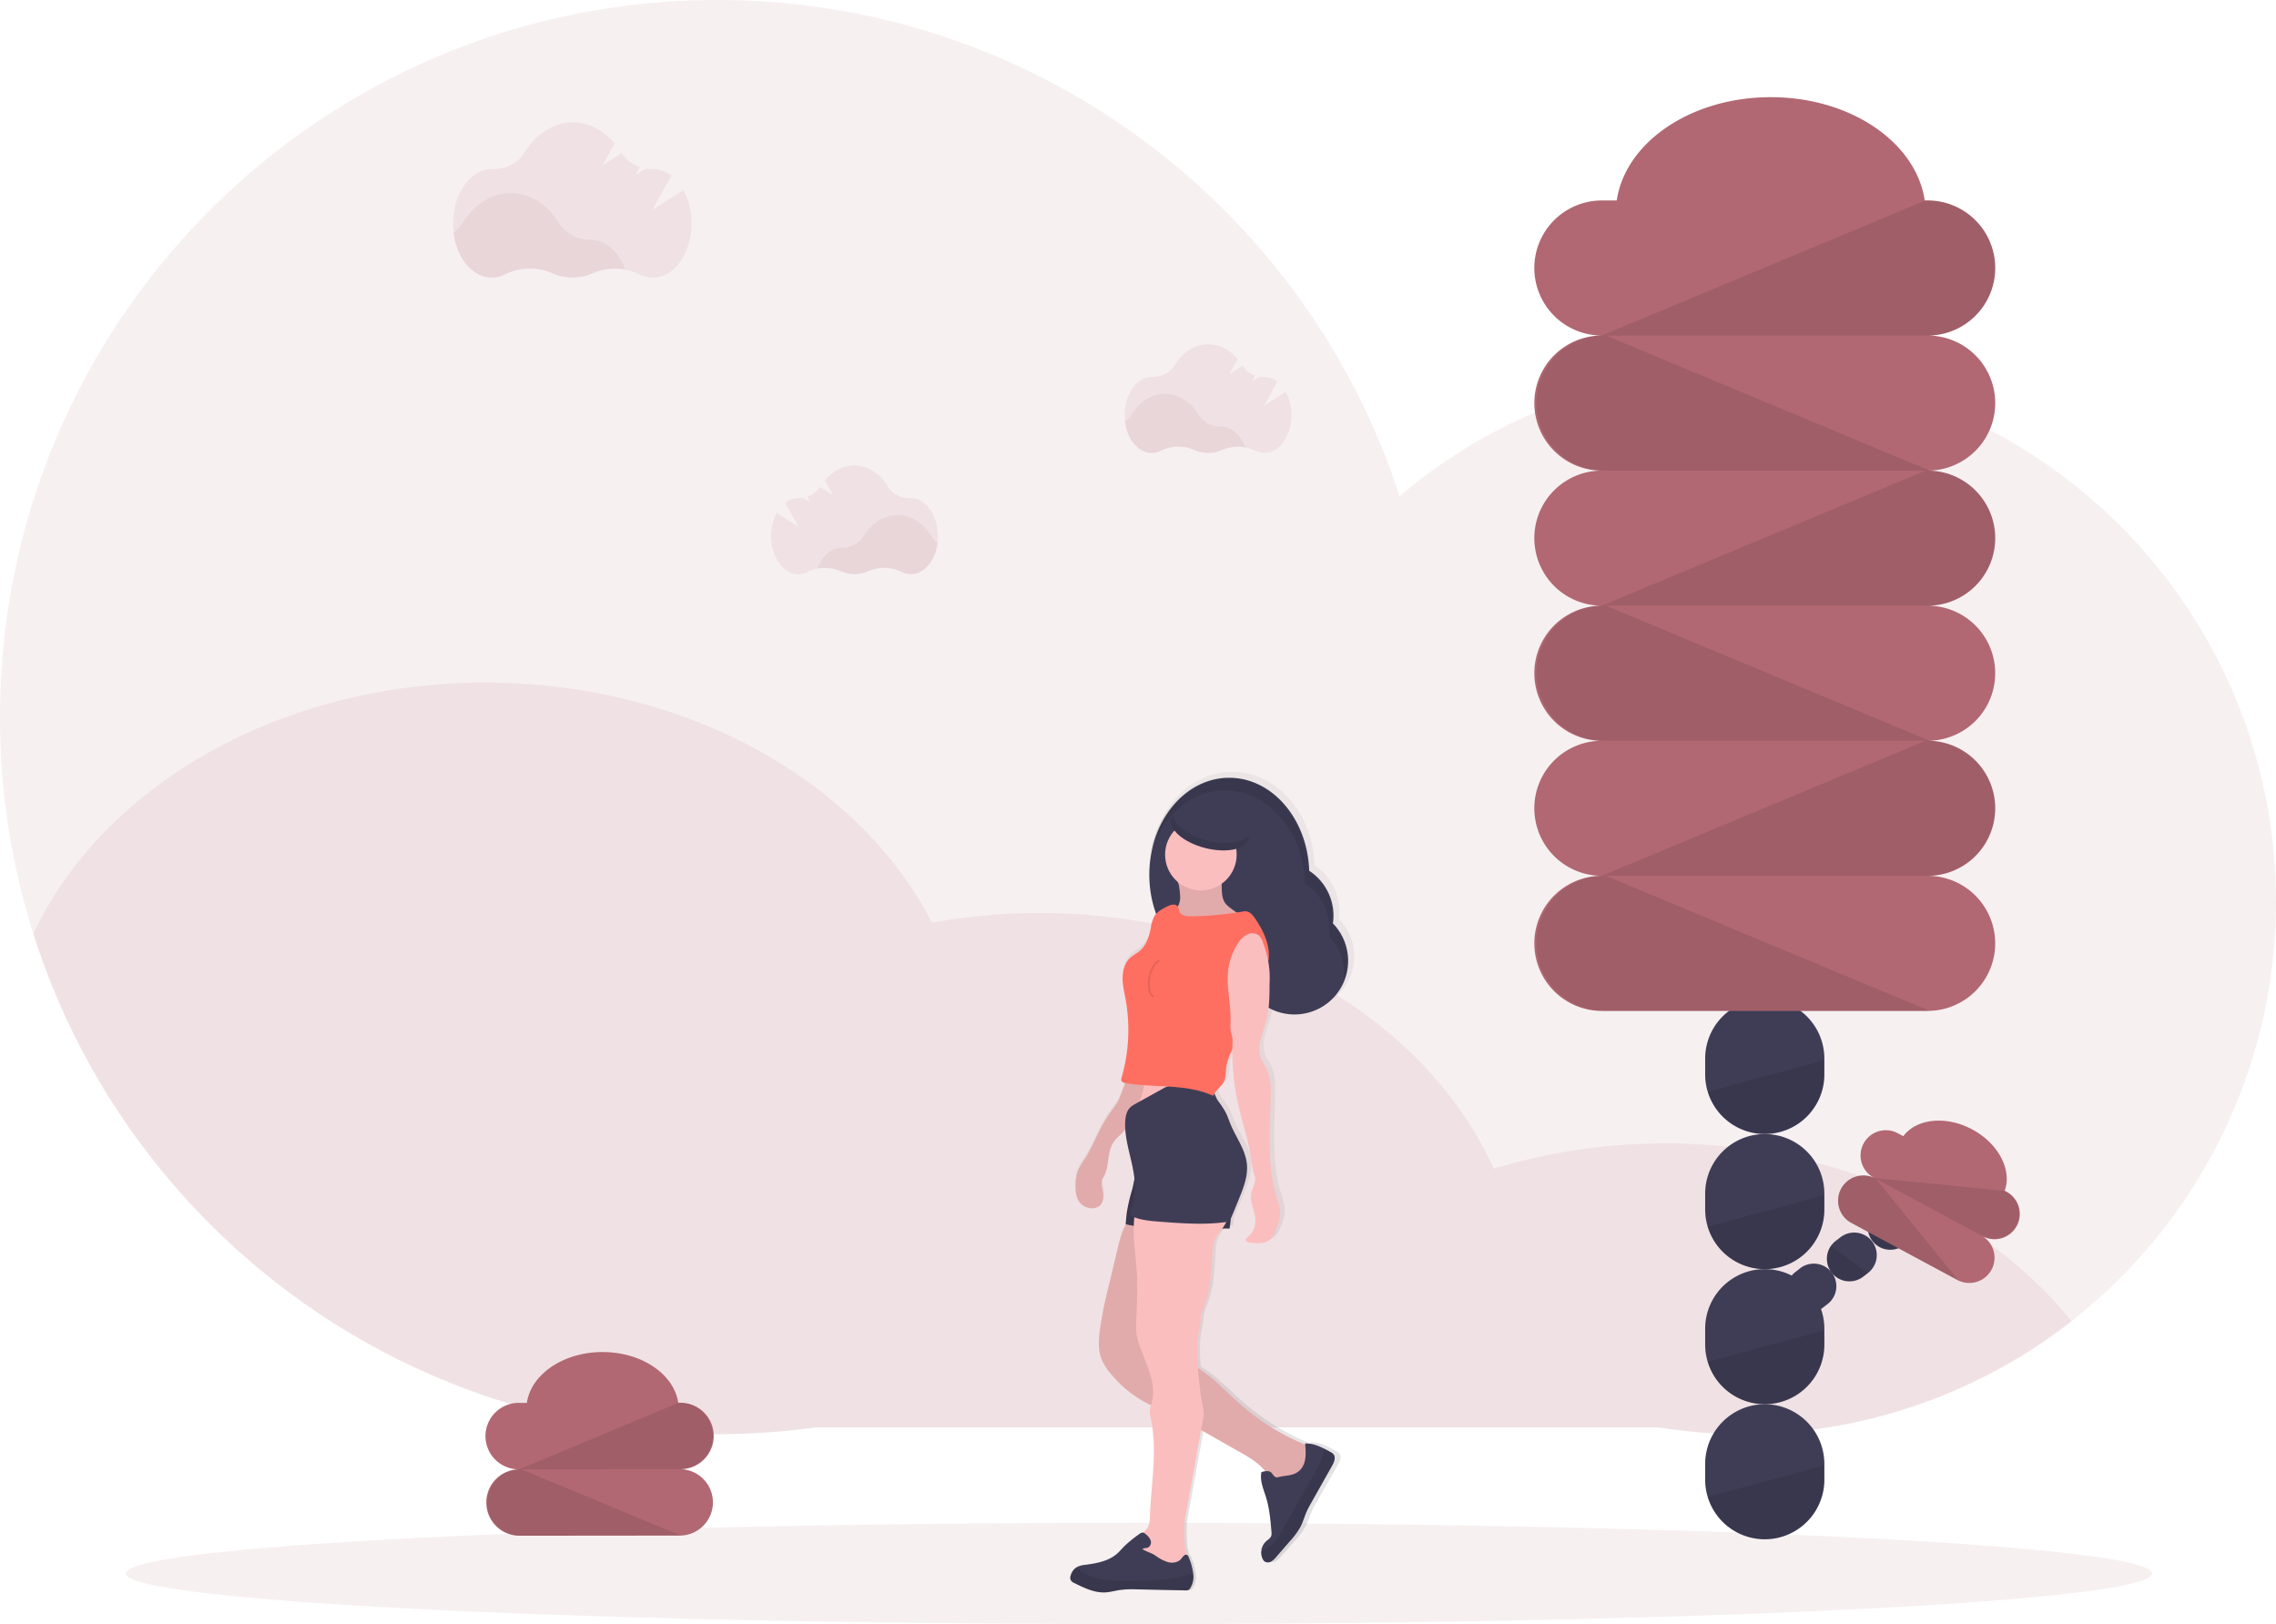 <svg id="a6f2a3fe-ee7b-4c46-9096-1e4866052bb7" data-name="Layer 1" xmlns="http://www.w3.org/2000/svg" xmlns:xlink="http://www.w3.org/1999/xlink" width="1145.7" height="817.62" viewBox="0 0 1145.7 817.62"><defs><linearGradient id="f537df86-fe7c-46a4-b2c3-f27b90264000" x1="625" y1="842.81" x2="625" y2="429.81" gradientTransform="matrix(-1, 0, 0, 1, 1262.36, 0)" gradientUnits="userSpaceOnUse"><stop offset="0" stop-color="gray" stop-opacity="0.25"/><stop offset="0.54" stop-color="gray" stop-opacity="0.12"/><stop offset="1" stop-color="gray" stop-opacity="0.1"/></linearGradient></defs><title>hiking</title><path d="M1172.85,495.29A268.06,268.06,0,0,1,862.36,759.81H437.65a364.06,364.06,0,0,1-49.5,3.38c-161.35,0-298-105.86-344.22-251.91A360.77,360.77,0,0,1,27.15,402.19c0-199.38,161.63-361,361-361C548.72,41.19,684.78,146,731.67,291A266.84,266.84,0,0,1,905,227.39C1052.91,227.39,1172.85,347.33,1172.85,495.29Z" transform="translate(-27.15 -41.19)" fill="#b16873" opacity="0.1"/><path d="M1069.94,706.36a268.31,268.31,0,0,1-207.58,53.45H437.65a364.06,364.06,0,0,1-49.5,3.38c-161.35,0-298-105.86-344.22-251.91C78.5,437.39,167.34,384.81,271.5,384.81c101.5,0,188.45,49.94,224.81,120.87a301.82,301.82,0,0,1,54.19-4.87c105.2,0,194.77,53.65,228.59,128.71a295.63,295.63,0,0,1,86.41-12.71C951.3,616.81,1026.71,652.49,1069.94,706.36Z" transform="translate(-27.15 -41.19)" fill="#b16873" opacity="0.1"/><ellipse cx="573.35" cy="792.12" rx="510" ry="25.5" fill="#b16873" opacity="0.1"/><path d="M566.07,834.19a7.37,7.37,0,0,1,2.75-3.94c.16-.11.33-.21.5-.31a12.33,12.33,0,0,1,4.42-1.13c5.74-.74,11.77-1.85,16.13-5.61,1.25-1.09,2.32-2.36,3.48-3.53a62.08,62.08,0,0,1,7.93-6.41,2.84,2.84,0,0,1,2.06-.76,10,10,0,0,0,2.63-3.15,12.08,12.08,0,0,0,.86-4.89c.58-17,4.19-34.48.18-51a9.94,9.94,0,0,1,.34-5.61c-.81-.37-1.62-.75-2.41-1.16a59.49,59.49,0,0,1-17.78-14.25,27.69,27.69,0,0,1-5.41-8.53c-1.51-4.24-1.29-8.88-.75-13.34a204.17,204.17,0,0,1,4.71-23.33l4.59-19c1-4.18,2.11-8.47,4.33-12.12l-.21,0c.15-2.11.31-4.22.62-6.31a89,89,0,0,1,2.7-11.25c.4-1.4.71-3.35,1.17-5.23-.83-8.53-4.15-16.81-4.71-25.31-.18.24-.35.48-.54.72-1.38,1.72-3.28,3-4.68,4.67-2.62,3.18-3.21,7.48-3.76,11.53a18.83,18.83,0,0,1-1.55,6.12,20.12,20.12,0,0,0-1.27,2.49c-.58,1.73-.15,3.61.2,5.41.5,2.56.68,5.54-1.16,7.41a5.89,5.89,0,0,1-3.68,1.57,8.19,8.19,0,0,1-7-3.09c-1.89-2.45-2.16-5.74-2.08-8.81a20.59,20.59,0,0,1,1.12-6.8,35.54,35.54,0,0,1,3.83-6.5c2.68-4.14,4.65-8.67,6.86-13.07a74.64,74.64,0,0,1,6.09-10.31c1.25-1.74,2.61-3.41,3.73-5.22.37-.6,2.2-5.07,3.91-9.54-.88-.18-1.79-.54-2-1.36a2.62,2.62,0,0,1,.15-1.43,86.23,86.23,0,0,0,2.05-39.75c-.66-3.58-1.55-7.15-1.54-10.78s1-7.45,3.67-10c1.64-1.57,3.78-2.56,5.48-4.06,3.28-2.9,4.58-7.35,5.42-11.61a16.55,16.55,0,0,1,1.83-5.71,8.68,8.68,0,0,1,.88-1.12,57,57,0,0,1-3.54-19.91,58.13,58.13,0,0,1,2-15.1c-.54,1.34-1,2.71-1.49,4.11,4.18-21.82,20.55-38.1,40.1-38.1h.54c22.17,0,40.25,20.93,41.11,47.14A27,27,0,0,1,701,503.64a26.88,26.88,0,0,1,7.87,19,27.42,27.42,0,0,1-27.61,27.22,27.76,27.76,0,0,1-13.31-3.4,44.56,44.56,0,0,1-1.21,6.68c-.92,3.48-2.34,6.84-3.05,10.37s-.62,7.41,1.3,10.47a26.64,26.64,0,0,1,3.45,7.7,37,37,0,0,1,.61,10c-.09,3.06-.17,6.11-.26,9.17-.34,12-.67,24,1.76,35.78,1.1,5.34,3.88,10.41,3.25,15.83a22.65,22.65,0,0,1-1.7,5.7c-1,2.62-2.3,5.44-4.84,6.71a9.82,9.82,0,0,1-3.94.85,27.41,27.41,0,0,1-5-.22c-1-.14-2.35-.81-2-1.77a2,2,0,0,1,.72-.79,11.05,11.05,0,0,0,4.2-8.61c0-4.74-3.15-9.31-2.18-14,.61-2.88,2.77-5.67,1.86-8.47-2-6.33-2.3-13.12-4-19.54-.57-2.09-1.14-4.19-1.72-6.28-1-3.74-2-7.49-2.87-11.27a121.18,121.18,0,0,1-2.88-27.51,30.12,30.12,0,0,0-3.27,9.56c-.3,2.43-.14,5-1.28,7.17s-3.4,3.76-4.75,5.85a33.63,33.63,0,0,0,1.89,3.69,51.24,51.24,0,0,1,3.87,5.72c1,2,1.7,4.06,2.55,6.09,2.85,6.82,7.74,13,8.45,20.35.58,5.91-1.66,11.69-3.93,17.18q-2,4.92-4.15,9.8c-.09.21-.19.44-.3.65-.17,1.67-.39,3.33-.61,5l-3.67,0c-1.5,2-3.17,4-4.07,6.33a20.38,20.38,0,0,0-1,5.59c-.73,9-.59,18.23-4,26.6-1,2.49-2,5-2.1,7.53a29.34,29.34,0,0,1-1,6.24,31.57,31.57,0,0,0-.8,6.72,107.84,107.84,0,0,0,.3,11.65c8,5,14.66,12.22,21.86,18.47a120.35,120.35,0,0,0,33.35,20.47l-.06-.58c3.42-.16,6.68,1,9.78,2.59,1.09.54,2.15,1.12,3.2,1.69a5.33,5.33,0,0,1,1.55,1.1c1.4,1.63.38,4.1-.69,6q-5.34,9.35-10.68,18.68c-.82,1.44-1.65,2.89-2.33,4.4-1.16,2.57-1.9,5.3-3.2,7.8a38.64,38.64,0,0,1-5.52,7.37q-3.48,4-7,7.91a9.29,9.29,0,0,1-2.68,2.36,3.26,3.26,0,0,1-3.41-.15,3.43,3.43,0,0,1-.89-1.21,7.38,7.38,0,0,1-.72-3.61,7.69,7.69,0,0,1,2.53-5.35c1-.83,2.2-1.51,2.61-2.7a4.86,4.86,0,0,0,.12-2c-.49-5.89-1-11.84-2.76-17.48-1.32-4.22-3.37-8.56-2.39-12.87a12.09,12.09,0,0,1,2-.43,29.35,29.35,0,0,0-2.18-2.28c-3.54-3.32-7.85-5.73-12.11-8.1l-18.8-10.48q-1.3,7.22-2.63,14.41c-.31,1.66-.61,3.32-.91,5q-2.11,11.55-4.22,23.08a48.62,48.62,0,0,0-.82,5.61c-.12,1.86-.05,3.72,0,5.57a41.43,41.43,0,0,0,.37,6.21,26.27,26.27,0,0,0,.89,3.41l.14,0a2.21,2.21,0,0,1,.8,1.17,31,31,0,0,1,2.34,8.64,11,11,0,0,1-1.39,6.81,2.76,2.76,0,0,1-1.06,1.11,3.33,3.33,0,0,1-1.6.23l-24.71-.52a54.29,54.29,0,0,0-9.11.33c-2.4.36-4.76,1-7.18,1.19-5.63.34-11-2.2-16-4.67a4,4,0,0,1-2-1.54A3.21,3.21,0,0,1,566.07,834.19Z" transform="translate(-27.15 -41.19)" fill="url(#f537df86-fe7c-46a4-b2c3-f27b90264000)"/><path d="M698.13,506.07a27.75,27.75,0,0,0,.28-3.9,27,27,0,0,0-12.22-22.6c-.84-26-18.53-46.81-40.23-46.81-22.24,0-40.27,21.83-40.27,48.75s18,48.74,40.27,48.74a34.12,34.12,0,0,0,6.25-.58,27,27,0,1,0,45.92-23.6Z" transform="translate(-27.15 -41.19)" fill="#3f3d56"/><path d="M643.84,439.12c21.7,0,39.39,20.78,40.23,46.8a27,27,0,0,1,12.22,22.61,26.53,26.53,0,0,1-.28,3.9,26.93,26.93,0,0,1,7.7,18.88,28.42,28.42,0,0,1-.21,3.35,27,27,0,0,0-5.9-28.59,27.75,27.75,0,0,0,.28-3.9,27,27,0,0,0-12.22-22.6c-.84-26-18.53-46.81-40.23-46.81-19.14,0-35.16,16.17-39.25,37.84C611.93,452.2,626.62,439.12,643.84,439.12Z" transform="translate(-27.15 -41.19)" opacity="0.1"/><path d="M621.17,491.66a10.3,10.3,0,0,1-.52,4.72c-.93,2.15-3.21,4.07-2.54,6.31.43,1.45,2,2.25,3.38,2.73,6.76,2.29,14.14.93,21.27,1.24a68.34,68.34,0,0,0,7.15.25,11.42,11.42,0,0,0,6.65-2.32A57.08,57.08,0,0,1,646.1,498a11.82,11.82,0,0,1-2.1-2c-1.52-2-1.75-4.67-1.84-7.18s-.07-5,0-7.46q-7.66-.09-15.31-.07c-1.64,0-6.64-.4-7.21,1.37-.29.88.81,3.46,1,4.45C620.9,488.62,621.07,490.14,621.17,491.66Z" transform="translate(-27.15 -41.19)" fill="#fbbebe"/><path d="M621.17,491.66a10.3,10.3,0,0,1-.52,4.72c-.93,2.15-3.21,4.07-2.54,6.31.43,1.45,2,2.25,3.38,2.73,6.76,2.29,14.14.93,21.27,1.24a68.34,68.34,0,0,0,7.15.25,11.42,11.42,0,0,0,6.65-2.32A57.08,57.08,0,0,1,646.1,498a11.82,11.82,0,0,1-2.1-2c-1.52-2-1.75-4.67-1.84-7.18s-.07-5,0-7.46q-7.66-.09-15.31-.07c-1.64,0-6.64-.4-7.21,1.37-.29.88.81,3.46,1,4.45C620.9,488.62,621.07,490.14,621.17,491.66Z" transform="translate(-27.15 -41.19)" opacity="0.1"/><path d="M595.76,584.2a34.4,34.4,0,0,0,2,16.81,320.24,320.24,0,0,1,33.06-1.74,18.57,18.57,0,0,1-3.53-8.71,48.1,48.1,0,0,1,0-8.9l-21.44-.07a19.89,19.89,0,0,0-4.69.35C599,582.43,597.86,583.81,595.76,584.2Z" transform="translate(-27.15 -41.19)" fill="#fbbebe"/><path d="M589.75,596c-1.1,1.81-2.43,3.46-3.65,5.19a74.08,74.08,0,0,0-6,10.24c-2.16,4.36-4.09,8.86-6.71,13a35.44,35.44,0,0,0-3.76,6.46,20.8,20.8,0,0,0-1.09,6.75c-.08,3.05.19,6.32,2,8.75a8,8,0,0,0,6.9,3.07,5.69,5.69,0,0,0,3.6-1.56c1.8-1.85,1.62-4.82,1.14-7.36-.34-1.78-.77-3.65-.2-5.37a19,19,0,0,1,1.24-2.47,18.87,18.87,0,0,0,1.52-6.08c.54-4,1.11-8.29,3.68-11.44,1.37-1.7,3.23-2.94,4.58-4.65.71-.9,1.27-1.91,2-2.76,1.08-1.22,2.56-2.15,3.18-3.65a14.6,14.6,0,0,0,.56-3,21.67,21.67,0,0,1,1.77-4.67c2.44-5.61,3.1-11.82,3.72-17.91a25.26,25.26,0,0,1-7.69-1.52C597.33,577.17,590.5,594.72,589.75,596Z" transform="translate(-27.15 -41.19)" fill="#fbbebe"/><path d="M589.75,596c-1.1,1.81-2.43,3.46-3.65,5.19a74.08,74.08,0,0,0-6,10.24c-2.16,4.36-4.09,8.86-6.71,13a35.44,35.44,0,0,0-3.76,6.46,20.8,20.8,0,0,0-1.09,6.75c-.08,3.05.19,6.32,2,8.75a8,8,0,0,0,6.9,3.07,5.69,5.69,0,0,0,3.6-1.56c1.8-1.85,1.62-4.82,1.14-7.36-.34-1.78-.77-3.65-.2-5.37a19,19,0,0,1,1.24-2.47,18.87,18.87,0,0,0,1.52-6.08c.54-4,1.11-8.29,3.68-11.44,1.37-1.7,3.23-2.94,4.58-4.65.71-.9,1.27-1.91,2-2.76,1.08-1.22,2.56-2.15,3.18-3.65a14.6,14.6,0,0,0,.56-3,21.67,21.67,0,0,1,1.77-4.67c2.44-5.61,3.1-11.82,3.72-17.91a25.26,25.26,0,0,1-7.69-1.52C597.33,577.17,590.5,594.72,589.75,596Z" transform="translate(-27.15 -41.19)" opacity="0.1"/><circle cx="604.5" cy="430.25" r="18.01" fill="#fbbebe"/><path d="M595.73,655.09c-3.39,4-4.72,9.36-5.94,14.48l-4.5,18.82a205.49,205.49,0,0,0-4.61,23.17c-.53,4.43-.75,9,.73,13.25a27.46,27.46,0,0,0,5.3,8.47,58.45,58.45,0,0,0,17.4,14.15c3.53,1.83,7.26,3.23,10.88,4.86,5.41,2.43,10.58,5.35,15.75,8.27l19.42,11c4.17,2.36,8.38,4.75,11.85,8.05a29.25,29.25,0,0,1,7.26,11,5.49,5.49,0,0,0,1.71,2.83c1.1.76,2.6.51,3.88.12a22.68,22.68,0,0,0,15.49-22.7,117.61,117.61,0,0,1-38.81-22.69c-8.67-7.63-16.49-16.73-27.07-21.37-4.62-2-10.18-3.57-12.34-8.14A16.68,16.68,0,0,1,611,712c-.19-6.27-.38-12.61.82-18.77,1-5.2,3-10.17,4.47-15.26,3-10.19,4-20.84,5-31.42a176.82,176.82,0,0,0-20.83-1.23,2.37,2.37,0,0,0-1.72.46,2.51,2.51,0,0,0-.53,1.37C597.66,649.87,597.53,653,595.73,655.09Z" transform="translate(-27.15 -41.19)" fill="#fbbebe"/><path d="M595.73,655.09c-3.39,4-4.72,9.36-5.94,14.48l-4.5,18.82a205.49,205.49,0,0,0-4.61,23.17c-.53,4.43-.75,9,.73,13.25a27.46,27.46,0,0,0,5.3,8.47,58.45,58.45,0,0,0,17.4,14.15c3.53,1.83,7.26,3.23,10.88,4.86,5.41,2.43,10.58,5.35,15.75,8.27l19.42,11c4.17,2.36,8.38,4.75,11.85,8.05a29.25,29.25,0,0,1,7.26,11,5.49,5.49,0,0,0,1.71,2.83c1.1.76,2.6.51,3.88.12a22.68,22.68,0,0,0,15.49-22.7,117.61,117.61,0,0,1-38.81-22.69c-8.67-7.63-16.49-16.73-27.07-21.37-4.62-2-10.18-3.57-12.34-8.14A16.68,16.68,0,0,1,611,712c-.19-6.27-.38-12.61.82-18.77,1-5.2,3-10.17,4.47-15.26,3-10.19,4-20.84,5-31.42a176.82,176.82,0,0,0-20.83-1.23,2.37,2.37,0,0,0-1.72.46,2.51,2.51,0,0,0-.53,1.37C597.66,649.87,597.53,653,595.73,655.09Z" transform="translate(-27.15 -41.19)" opacity="0.1"/><path d="M697.67,779.16l-10.45,18.55c-.81,1.43-1.62,2.87-2.29,4.37-1.13,2.55-1.85,5.26-3.13,7.74a38.54,38.54,0,0,1-5.4,7.32L669.58,825a9.18,9.18,0,0,1-2.63,2.34,3.14,3.14,0,0,1-3.34-.15,3.64,3.64,0,0,1-.87-1.21,7.32,7.32,0,0,1-.7-3.58,7.69,7.69,0,0,1,2.48-5.31c.94-.82,2.15-1.5,2.55-2.68a5,5,0,0,0,.12-2c-.49-5.85-1-11.75-2.71-17.35-1.29-4.19-3.29-8.5-2.33-12.78,1.82-.55,4.19-.93,5.28.63,2.12,3,2.25,1.9,5.52,1.44s6.34-.66,8.73-3.22c3.18-3.38,2.91-8.62,2.44-13.23,3.35-.16,6.54,1.05,9.57,2.57,1.07.54,2.11,1.11,3.14,1.68a5.16,5.16,0,0,1,1.52,1.09C699.72,774.86,698.72,777.31,697.67,779.16Z" transform="translate(-27.15 -41.19)" fill="#3f3d56"/><path d="M597.07,640.06a86.27,86.27,0,0,0-2.64,11.17c-.31,2.08-.46,4.18-.62,6.27,7.11,1.69,14.49,1.77,21.8,1.85l30.47.33a65.51,65.51,0,0,0,.83-12.42c-.43-6.83-3-13.5-2.57-20.33a188.56,188.56,0,0,0-25.3-2.76,11.79,11.79,0,0,0-4.59.44c-1.38.5-2.53,1.49-3.86,2.12-3,1.42-7.46.72-10,3C598.28,631.86,597.89,637.14,597.07,640.06Z" transform="translate(-27.15 -41.19)" fill="#3f3d56"/><path d="M597.07,640.06a86.27,86.27,0,0,0-2.64,11.17c-.31,2.08-.46,4.18-.62,6.27,7.11,1.69,14.49,1.77,21.8,1.85l30.47.33a65.51,65.51,0,0,0,.83-12.42c-.43-6.83-3-13.5-2.57-20.33a188.56,188.56,0,0,0-25.3-2.76,11.79,11.79,0,0,0-4.59.44c-1.38.5-2.53,1.49-3.86,2.12-3,1.42-7.46.72-10,3C598.28,631.86,597.89,637.14,597.07,640.06Z" transform="translate(-27.15 -41.19)" opacity="0.1"/><path d="M598.8,650.14c-2.3,10.84.13,22.05.7,33.12.4,7.92-.16,15.86-.39,23.79a33.05,33.05,0,0,0,.31,6.82,34.42,34.42,0,0,0,1.81,5.85L604,727c2.57,6.86,5.19,14.21,2.57,21.36a10,10,0,0,0-.4,5.77c3.92,16.39.39,33.79-.17,50.63a12.23,12.23,0,0,1-.85,4.85c-1.4,3-4.85,4.4-6.66,7.13-2.2,3.31-1.41,8,1.18,11s6.62,4.49,10.58,4.82c4.95.41,9.91-.79,14.77-1.58l.54-.52c.61-3.37-1.24-6.49-1.82-9.94a42.33,42.33,0,0,1-.37-6.17c0-1.84-.1-3.69,0-5.53a52.57,52.57,0,0,1,.79-5.57l4.14-22.92.89-4.94,3.71-20.58c.7-3.89-1-8.24-1.46-12.16-.93-8.13-1.86-16.3-1.59-24.47a32.34,32.34,0,0,1,.79-6.67,29.59,29.59,0,0,0,.93-6.2c.06-2.52,1.07-5,2.06-7.48,3.29-8.31,3.16-17.5,3.87-26.41a20.45,20.45,0,0,1,1-5.55c1-2.72,3.08-4.9,4.7-7.31s2.85-5.42,1.94-8.18c-1.47-4.41-7.45-5.82-11.09-7.11a31.16,31.16,0,0,0-19.37-.65A66.76,66.76,0,0,0,598.8,650.14Z" transform="translate(-27.15 -41.19)" fill="#fbbebe"/><path d="M626.42,840.51a2.65,2.65,0,0,1-1,1.1,3.37,3.37,0,0,1-1.58.23l-24.18-.52a52.06,52.06,0,0,0-8.92.33c-2.35.35-4.65,1-7,1.18-5.5.34-10.73-2.18-15.67-4.64a4,4,0,0,1-1.92-1.53,3.2,3.2,0,0,1,0-2.36,7.19,7.19,0,0,1,2.69-3.91,5,5,0,0,1,.49-.31,11.85,11.85,0,0,1,4.32-1.12c5.62-.74,11.53-1.84,15.79-5.58,1.23-1.07,2.27-2.33,3.41-3.5a59.28,59.28,0,0,1,7.76-6.36,2.73,2.73,0,0,1,2-.76,2.55,2.55,0,0,1,1.11.64,7.67,7.67,0,0,1,2.63,3.25,3,3,0,0,1-1.3,3.63c-1,.39-2,.19-2.82.73,1.74,1.26,4.43,1.89,6.39,3.2a21.73,21.73,0,0,0,6.43,3.4c2.36.61,5.17.19,6.71-1.7.83-1,1.88-2.57,3-1.9a2.14,2.14,0,0,1,.79,1.15,31.12,31.12,0,0,1,2.29,8.59A11,11,0,0,1,626.42,840.51Z" transform="translate(-27.15 -41.19)" fill="#3f3d56"/><path d="M619.91,587.35a16,16,0,0,0-4.15.46,17.68,17.68,0,0,0-3.7,1.7l-13.25,7.34a12.36,12.36,0,0,0-2.69,1.82c-1.91,1.83-2.46,4.66-2.57,7.31-.45,10.3,4.2,20.18,4.79,30.48a39.12,39.12,0,0,1-1.64,13.6c-.33,1.09-.66,2.42.14,3.24a3,3,0,0,0,1,.6c4.19,1.63,8.76,2,13.24,2.33,11,.84,22.06,1.68,33,.21a3.79,3.79,0,0,0,1.56-.44,4,4,0,0,0,1.33-1.92q2.07-4.85,4-9.72c2.23-5.46,4.42-11.2,3.86-17.07-.7-7.28-5.48-13.43-8.27-20.2-.84-2-1.5-4.12-2.51-6.05a50,50,0,0,0-3.78-5.68c-1.07-1.53-2.1-5-3.41-6-1.6-1.31-6.12-1.28-8.15-1.52A69,69,0,0,0,619.91,587.35Z" transform="translate(-27.15 -41.19)" fill="#3f3d56"/><path d="M697.67,779.16l-10.45,18.55c-.81,1.43-1.62,2.87-2.29,4.37-1.13,2.55-1.85,5.26-3.13,7.74a38.54,38.54,0,0,1-5.4,7.32L669.58,825a9.18,9.18,0,0,1-2.63,2.34,3.14,3.14,0,0,1-3.34-.15,3.64,3.64,0,0,1-.87-1.21,7.32,7.32,0,0,1-.7-3.58,22.83,22.83,0,0,0,6.62-4.88,33.16,33.16,0,0,0,3.86-5.79q1.4-2.47,2.81-5,7.24-12.74,14.5-25.48a28.92,28.92,0,0,0,3.86-10.83c1.07.54,2.11,1.11,3.14,1.68a5.16,5.16,0,0,1,1.52,1.09C699.72,774.86,698.72,777.31,697.67,779.16Z" transform="translate(-27.15 -41.19)" opacity="0.1"/><path d="M626.42,840.51a2.65,2.65,0,0,1-1,1.1,3.37,3.37,0,0,1-1.58.23l-24.18-.52a52.06,52.06,0,0,0-8.92.33c-2.35.35-4.65,1-7,1.18-5.5.34-10.73-2.18-15.67-4.64a4,4,0,0,1-1.92-1.53,3.2,3.2,0,0,1,0-2.36,7.19,7.19,0,0,1,2.69-3.91c.35.22.68.46,1,.69a28.54,28.54,0,0,0,11,5,56.65,56.65,0,0,0,11.86.86c9.13,0,18.33.06,27.35-1.58,1.82-.33,5.51-2,7.8-1.57A11,11,0,0,1,626.42,840.51Z" transform="translate(-27.15 -41.19)" opacity="0.1"/><path d="M653.31,500a179.66,179.66,0,0,1-26.5,2.51c-2.19,0-4.84-.22-5.81-2.18-.45-.92-.42-2.06-1.06-2.87-1.19-1.51-3.58-.76-5.3.11-2.4,1.22-4.91,2.54-6.34,4.82a16.08,16.08,0,0,0-1.79,5.67c-.84,4.23-2.11,8.65-5.32,11.53-1.66,1.49-3.75,2.46-5.35,4-2.59,2.52-3.6,6.3-3.6,9.91s.86,7.16,1.51,10.72a86.9,86.9,0,0,1-2,39.46,2.71,2.71,0,0,0-.14,1.43c.25.92,1.37,1.25,2.32,1.4,14.67,2.42,30.42.13,43.92,6.36,1.13-2.78,3.91-4.35,5.29-7,1.11-2.15,1-4.71,1.25-7.12.81-6.51,5-12.06,7.32-18.19,2.07-5.37,2.79-11.28,5.68-16.26,1-1.76,2.31-3.37,3.32-5.15a39.5,39.5,0,0,0,2.37-5.46,38.15,38.15,0,0,0,2.74-10.05c.58-7-2.67-13.69-6.51-19.53C657.82,501.87,656,499.55,653.31,500Z" transform="translate(-27.15 -41.19)" fill="#ff6f61"/><path d="M610.82,524.89c-1.68.37-2.66,2.06-3.44,3.59a19,19,0,0,0-1.32,3,17.32,17.32,0,0,0-.55,5.37,12.56,12.56,0,0,0,.36,3.41,4.52,4.52,0,0,0,2,2.7" transform="translate(-27.15 -41.19)" fill="none" stroke="#000" stroke-miterlimit="10" opacity="0.1"/><ellipse cx="636.21" cy="458.43" rx="9.94" ry="20.13" transform="translate(7.38 920.13) rotate(-75.66)" fill="#3f3d56"/><path d="M634.81,464.35c-9.58-2.45-16.66-7.89-17.17-12.8a5.32,5.32,0,0,0-.94,1.89c-1.36,5.32,6.27,11.86,17,14.62s20.61.67,22-4.65a5.22,5.22,0,0,0,.12-1.81C652.86,465.48,644.19,466.75,634.81,464.35Z" transform="translate(-27.15 -41.19)" opacity="0.1"/><path d="M645.34,530.19a31,31,0,0,1,5-14.11,12.2,12.2,0,0,1,4.54-4.4,5.62,5.62,0,0,1,6,.47,8.72,8.72,0,0,1,2.16,4,48,48,0,0,1,3.18,20.3c0,6.3-.09,12.68-1.68,18.78-.91,3.46-2.3,6.79-3,10.3s-.61,7.36,1.28,10.4a26.54,26.54,0,0,1,3.36,7.65,37.27,37.27,0,0,1,.61,9.9l-.26,9.11c-.33,11.88-.66,23.88,1.72,35.52,1.08,5.32,3.8,10.34,3.18,15.73a22.6,22.6,0,0,1-1.66,5.65c-1,2.6-2.25,5.41-4.74,6.67a9.39,9.39,0,0,1-3.85.84,26.3,26.3,0,0,1-4.94-.21c-1-.14-2.29-.81-1.95-1.77a1.94,1.94,0,0,1,.7-.78,11,11,0,0,0,4.11-8.54c0-4.72-3.08-9.25-2.13-13.87.59-2.86,2.71-5.63,1.82-8.41-2-6.28-2.26-13-4-19.4l-1.68-6.24c-1-3.72-2-7.43-2.81-11.19a122.59,122.59,0,0,1-2.7-31.68c.07-1.66-.85-3.55-1-5.2-.16-2,0-3.92,0-5.87C646.6,545.78,644.56,538.21,645.34,530.19Z" transform="translate(-27.15 -41.19)" fill="#fbbebe"/><path d="M342,176.94a28.9,28.9,0,0,0-16.77,1.83,24.71,24.71,0,0,1-20.14-.05,28.26,28.26,0,0,0-23.68.46,14.64,14.64,0,0,1-6.82,1.71c-9.6,0-17.59-9.67-19.25-22.43a18.58,18.58,0,0,0,4.8-5.18c5.63-9.07,14.35-14.89,24.14-14.89s18.4,5.75,24,14.73a18.53,18.53,0,0,0,15.95,8.76h.25C332.11,161.88,338.73,168,342,176.94Z" transform="translate(-27.15 -41.19)" fill="#b16873" opacity="0.1"/><path d="M371.2,136.89l-15.52,9.85,9.42-17.14a15.4,15.4,0,0,0-9.39-3.35h-.25a18.16,18.16,0,0,1-3.22-.23L347,129.35l2.26-4.1a18.68,18.68,0,0,1-9.2-7l-9.42,6,5.95-10.81c-5.51-6.61-12.93-10.67-21.09-10.67-9.79,0-18.51,5.83-24.14,14.9a18,18,0,0,1-16,8.6h-.53c-10.81,0-19.57,12.26-19.57,27.37S264,181,274.85,181a14.72,14.72,0,0,0,6.82-1.7,28.22,28.22,0,0,1,23.68-.47,24.71,24.71,0,0,0,20.14.05,28.29,28.29,0,0,1,23.48.45,14.65,14.65,0,0,0,6.74,1.67c10.81,0,19.57-12.25,19.57-27.37A34.76,34.76,0,0,0,371.2,136.89Z" transform="translate(-27.15 -41.19)" fill="#b16873" opacity="0.1"/><path d="M885.5,710.11v8a30,30,0,1,0,60,0v-8a30,30,0,0,0-60,0Z" transform="translate(-27.15 -41.19)" fill="#3f3d56"/><path d="M945.5,582.11v-8a30,30,0,0,0-60,0v8a29.63,29.63,0,0,0,1.29,8.67,30,30,0,0,0,58.71-8.67Z" transform="translate(-27.15 -41.19)" fill="#3f3d56"/><path d="M885.5,642.11v8a30,30,0,1,0,60,0v-8a30,30,0,0,0-60,0Z" transform="translate(-27.15 -41.19)" fill="#3f3d56"/><path d="M915.5,748.11a30.09,30.09,0,0,0-30,30v8a30,30,0,1,0,60,0v-8A30.09,30.09,0,0,0,915.5,748.11Z" transform="translate(-27.15 -41.19)" fill="#3f3d56"/><path d="M945.5,574.88v7.23a30,30,0,0,1-58.71,8.67Z" transform="translate(-27.15 -41.19)" opacity="0.1"/><path d="M945.5,642.88v7.23a30,30,0,0,1-58.71,8.67Z" transform="translate(-27.15 -41.19)" opacity="0.1"/><path d="M945.5,710.88v7.23a30,30,0,0,1-58.71,8.67Z" transform="translate(-27.15 -41.19)" opacity="0.1"/><path d="M945.5,778.88v7.23a30,30,0,0,1-58.71,8.67Z" transform="translate(-27.15 -41.19)" opacity="0.1"/><path d="M1008.13,650.62l-2.39,1.85A11.33,11.33,0,0,1,989.6,636.9a11.2,11.2,0,0,1,2.29-2.38l2.4-1.85a11.33,11.33,0,0,1,13.84,18Z" transform="translate(-27.15 -41.19)" fill="#3f3d56"/><path d="M973.94,648.36l-2.39,1.85a11.34,11.34,0,0,0,13.85,17.95l2.39-1.85a11.34,11.34,0,0,0-13.85-17.95Z" transform="translate(-27.15 -41.19)" fill="#3f3d56"/><path d="M953.6,664.06l-2.39,1.84a11.34,11.34,0,0,0,13.85,18l2.39-1.84a11.34,11.34,0,1,0-13.85-18Z" transform="translate(-27.15 -41.19)" fill="#3f3d56"/><path d="M933.26,679.75l-2.39,1.85a11.33,11.33,0,0,0,13.84,17.95l2.4-1.85a11.34,11.34,0,1,0-13.85-18Z" transform="translate(-27.15 -41.19)" fill="#3f3d56"/><path d="M1007.9,650.8l-2.16,1.67A11.33,11.33,0,0,1,989.6,636.9Z" transform="translate(-27.15 -41.19)" opacity="0.1"/><path d="M987.56,666.49l-2.16,1.67a11.33,11.33,0,0,1-16.14-15.56Z" transform="translate(-27.15 -41.19)" opacity="0.1"/><path d="M967.22,682.18l-2.16,1.67a11.33,11.33,0,0,1-16.15-15.56Z" transform="translate(-27.15 -41.19)" opacity="0.1"/><path d="M997.5,278.11a34,34,0,0,1,0,68,34,34,0,0,1,0,68,34,34,0,0,1,0,68,34,34,0,0,1,0,68h-164a34,34,0,0,1,0-68,34,34,0,0,1,0-68,34,34,0,0,1,0-68,34,34,0,0,1,0-68,34,34,0,0,1,0-68,34,34,0,0,1,0-68H841c4.31-29.25,37.36-52,77.51-52s73.2,22.75,77.51,52h1.49a34,34,0,0,1,0,68,34,34,0,0,1,0,68Z" transform="translate(-27.15 -41.19)" fill="#b16873"/><path d="M1031.5,176.11a34.1,34.1,0,0,1-34,34h-164l163-68h1A34.1,34.1,0,0,1,1031.5,176.11Z" transform="translate(-27.15 -41.19)" opacity="0.1"/><path d="M800.5,244.11a34.1,34.1,0,0,0,34,34h164l-163-68h-1A34.1,34.1,0,0,0,800.5,244.11Z" transform="translate(-27.15 -41.19)" opacity="0.1"/><path d="M800.5,380.11a34.1,34.1,0,0,0,34,34h164l-163-68h-1A34.1,34.1,0,0,0,800.5,380.11Z" transform="translate(-27.15 -41.19)" opacity="0.1"/><path d="M800.5,516.11a34.1,34.1,0,0,0,34,34h164l-163-68h-1A34.1,34.1,0,0,0,800.5,516.11Z" transform="translate(-27.15 -41.19)" opacity="0.1"/><path d="M1031.5,312.11a34.1,34.1,0,0,1-34,34h-164l163-68h1A34.1,34.1,0,0,1,1031.5,312.11Z" transform="translate(-27.15 -41.19)" opacity="0.1"/><path d="M1031.5,448.11a34.1,34.1,0,0,1-34,34h-164l163-68h1A34.1,34.1,0,0,1,1031.5,448.11Z" transform="translate(-27.15 -41.19)" opacity="0.1"/><path d="M1012.71,685.71l-54-29.07a12.71,12.71,0,0,1,12-22.39,12.72,12.72,0,1,1,12.06-22.39l2.46,1.32c6.61-8.86,21.52-10.5,34.75-3.38s20.07,20.47,16.3,30.86l.49.27a12.71,12.71,0,1,1-12,22.39,12.72,12.72,0,0,1-12.06,22.39Z" transform="translate(-27.15 -41.19)" fill="#b16873"/><path d="M1042,658.15a12.75,12.75,0,0,1-17.22,5.17l-54-29.07,65.73,6.5.33.18A12.75,12.75,0,0,1,1042,658.15Z" transform="translate(-27.15 -41.19)" opacity="0.1"/><path d="M953.87,639.59A12.76,12.76,0,0,0,959,656.82l54,29.07L971.42,634.6l-.33-.18A12.76,12.76,0,0,0,953.87,639.59Z" transform="translate(-27.15 -41.19)" opacity="0.1"/><path d="M369.3,814.24l-80.64.08a16.72,16.72,0,0,1,0-33.44,16.72,16.72,0,1,1,0-33.43h3.69c2.1-14.38,18.34-25.58,38.08-25.6s36,11.15,38.14,25.53h.73a16.72,16.72,0,1,1,0,33.43,16.72,16.72,0,0,1,0,33.44Z" transform="translate(-27.15 -41.19)" fill="#b16873"/><path d="M386,764.07a16.76,16.76,0,0,1-16.7,16.73l-80.64.08,80.11-33.51h.49A16.77,16.77,0,0,1,386,764.07Z" transform="translate(-27.15 -41.19)" opacity="0.1"/><path d="M272.42,797.62a16.77,16.77,0,0,0,16.73,16.7l80.64-.08-80.18-33.36h-.49A16.76,16.76,0,0,0,272.42,797.62Z" transform="translate(-27.15 -41.19)" opacity="0.1"/><path d="M654,266.42a20.32,20.32,0,0,0-11.74,1.28,17.27,17.27,0,0,1-14.1,0,19.8,19.8,0,0,0-16.58.32,10.29,10.29,0,0,1-4.77,1.2c-6.72,0-12.31-6.77-13.47-15.71a12.94,12.94,0,0,0,3.36-3.62c3.94-6.35,10-10.42,16.89-10.42s12.89,4,16.83,10.31a13,13,0,0,0,11.16,6.13h.18C647.06,255.88,651.69,260.17,654,266.42Z" transform="translate(-27.15 -41.19)" fill="#b16873" opacity="0.1"/><path d="M674.42,238.39l-10.86,6.89,6.59-12a10.69,10.69,0,0,0-6.57-2.35h-.17a12,12,0,0,1-2.25-.16l-3.69,2.33,1.58-2.87a13.13,13.13,0,0,1-6.44-4.89L646,229.53l4.16-7.57c-3.85-4.62-9-7.46-14.76-7.46-6.85,0-13,4.07-16.9,10.42a12.65,12.65,0,0,1-11.17,6H607c-7.56,0-13.7,8.58-13.7,19.16s6.14,19.16,13.7,19.16a10.17,10.17,0,0,0,4.77-1.2,19.8,19.8,0,0,1,16.58-.32,17.5,17.5,0,0,0,7.09,1.52,17.29,17.29,0,0,0,7-1.49,19.79,19.79,0,0,1,16.43.32,10.24,10.24,0,0,0,4.72,1.17c7.57,0,13.7-8.58,13.7-19.16A24.35,24.35,0,0,0,674.42,238.39Z" transform="translate(-27.15 -41.19)" fill="#b16873" opacity="0.1"/><path d="M438.62,327.42a20.32,20.32,0,0,1,11.74,1.28,17.24,17.24,0,0,0,14.09,0A19.8,19.8,0,0,1,481,329a10.32,10.32,0,0,0,4.77,1.2c6.72,0,12.32-6.77,13.48-15.71a12.79,12.79,0,0,1-3.36-3.62c-3.94-6.35-10.05-10.42-16.9-10.42s-12.88,4-16.82,10.31A13,13,0,0,1,451,316.88h-.17C445.51,316.88,440.87,321.17,438.62,327.42Z" transform="translate(-27.15 -41.19)" fill="#b16873" opacity="0.1"/><path d="M418.14,299.39,429,306.28l-6.6-12a10.71,10.71,0,0,1,6.57-2.35h.18a12,12,0,0,0,2.25-.16l3.68,2.33-1.58-2.87a13.15,13.15,0,0,0,6.45-4.89l6.59,4.18L442.38,283c3.86-4.62,9.05-7.46,14.77-7.46,6.85,0,13,4.07,16.9,10.42a12.64,12.64,0,0,0,11.17,6h.36c7.57,0,13.7,8.58,13.7,19.16s-6.13,19.16-13.7,19.16a10.23,10.23,0,0,1-4.77-1.2,19.8,19.8,0,0,0-16.58-.32,17.45,17.45,0,0,1-7.08,1.52,17.22,17.22,0,0,1-7-1.49,19.81,19.81,0,0,0-16.44.32,10.21,10.21,0,0,1-4.72,1.17c-7.56,0-13.7-8.58-13.7-19.16A24.35,24.35,0,0,1,418.14,299.39Z" transform="translate(-27.15 -41.19)" fill="#b16873" opacity="0.1"/></svg>